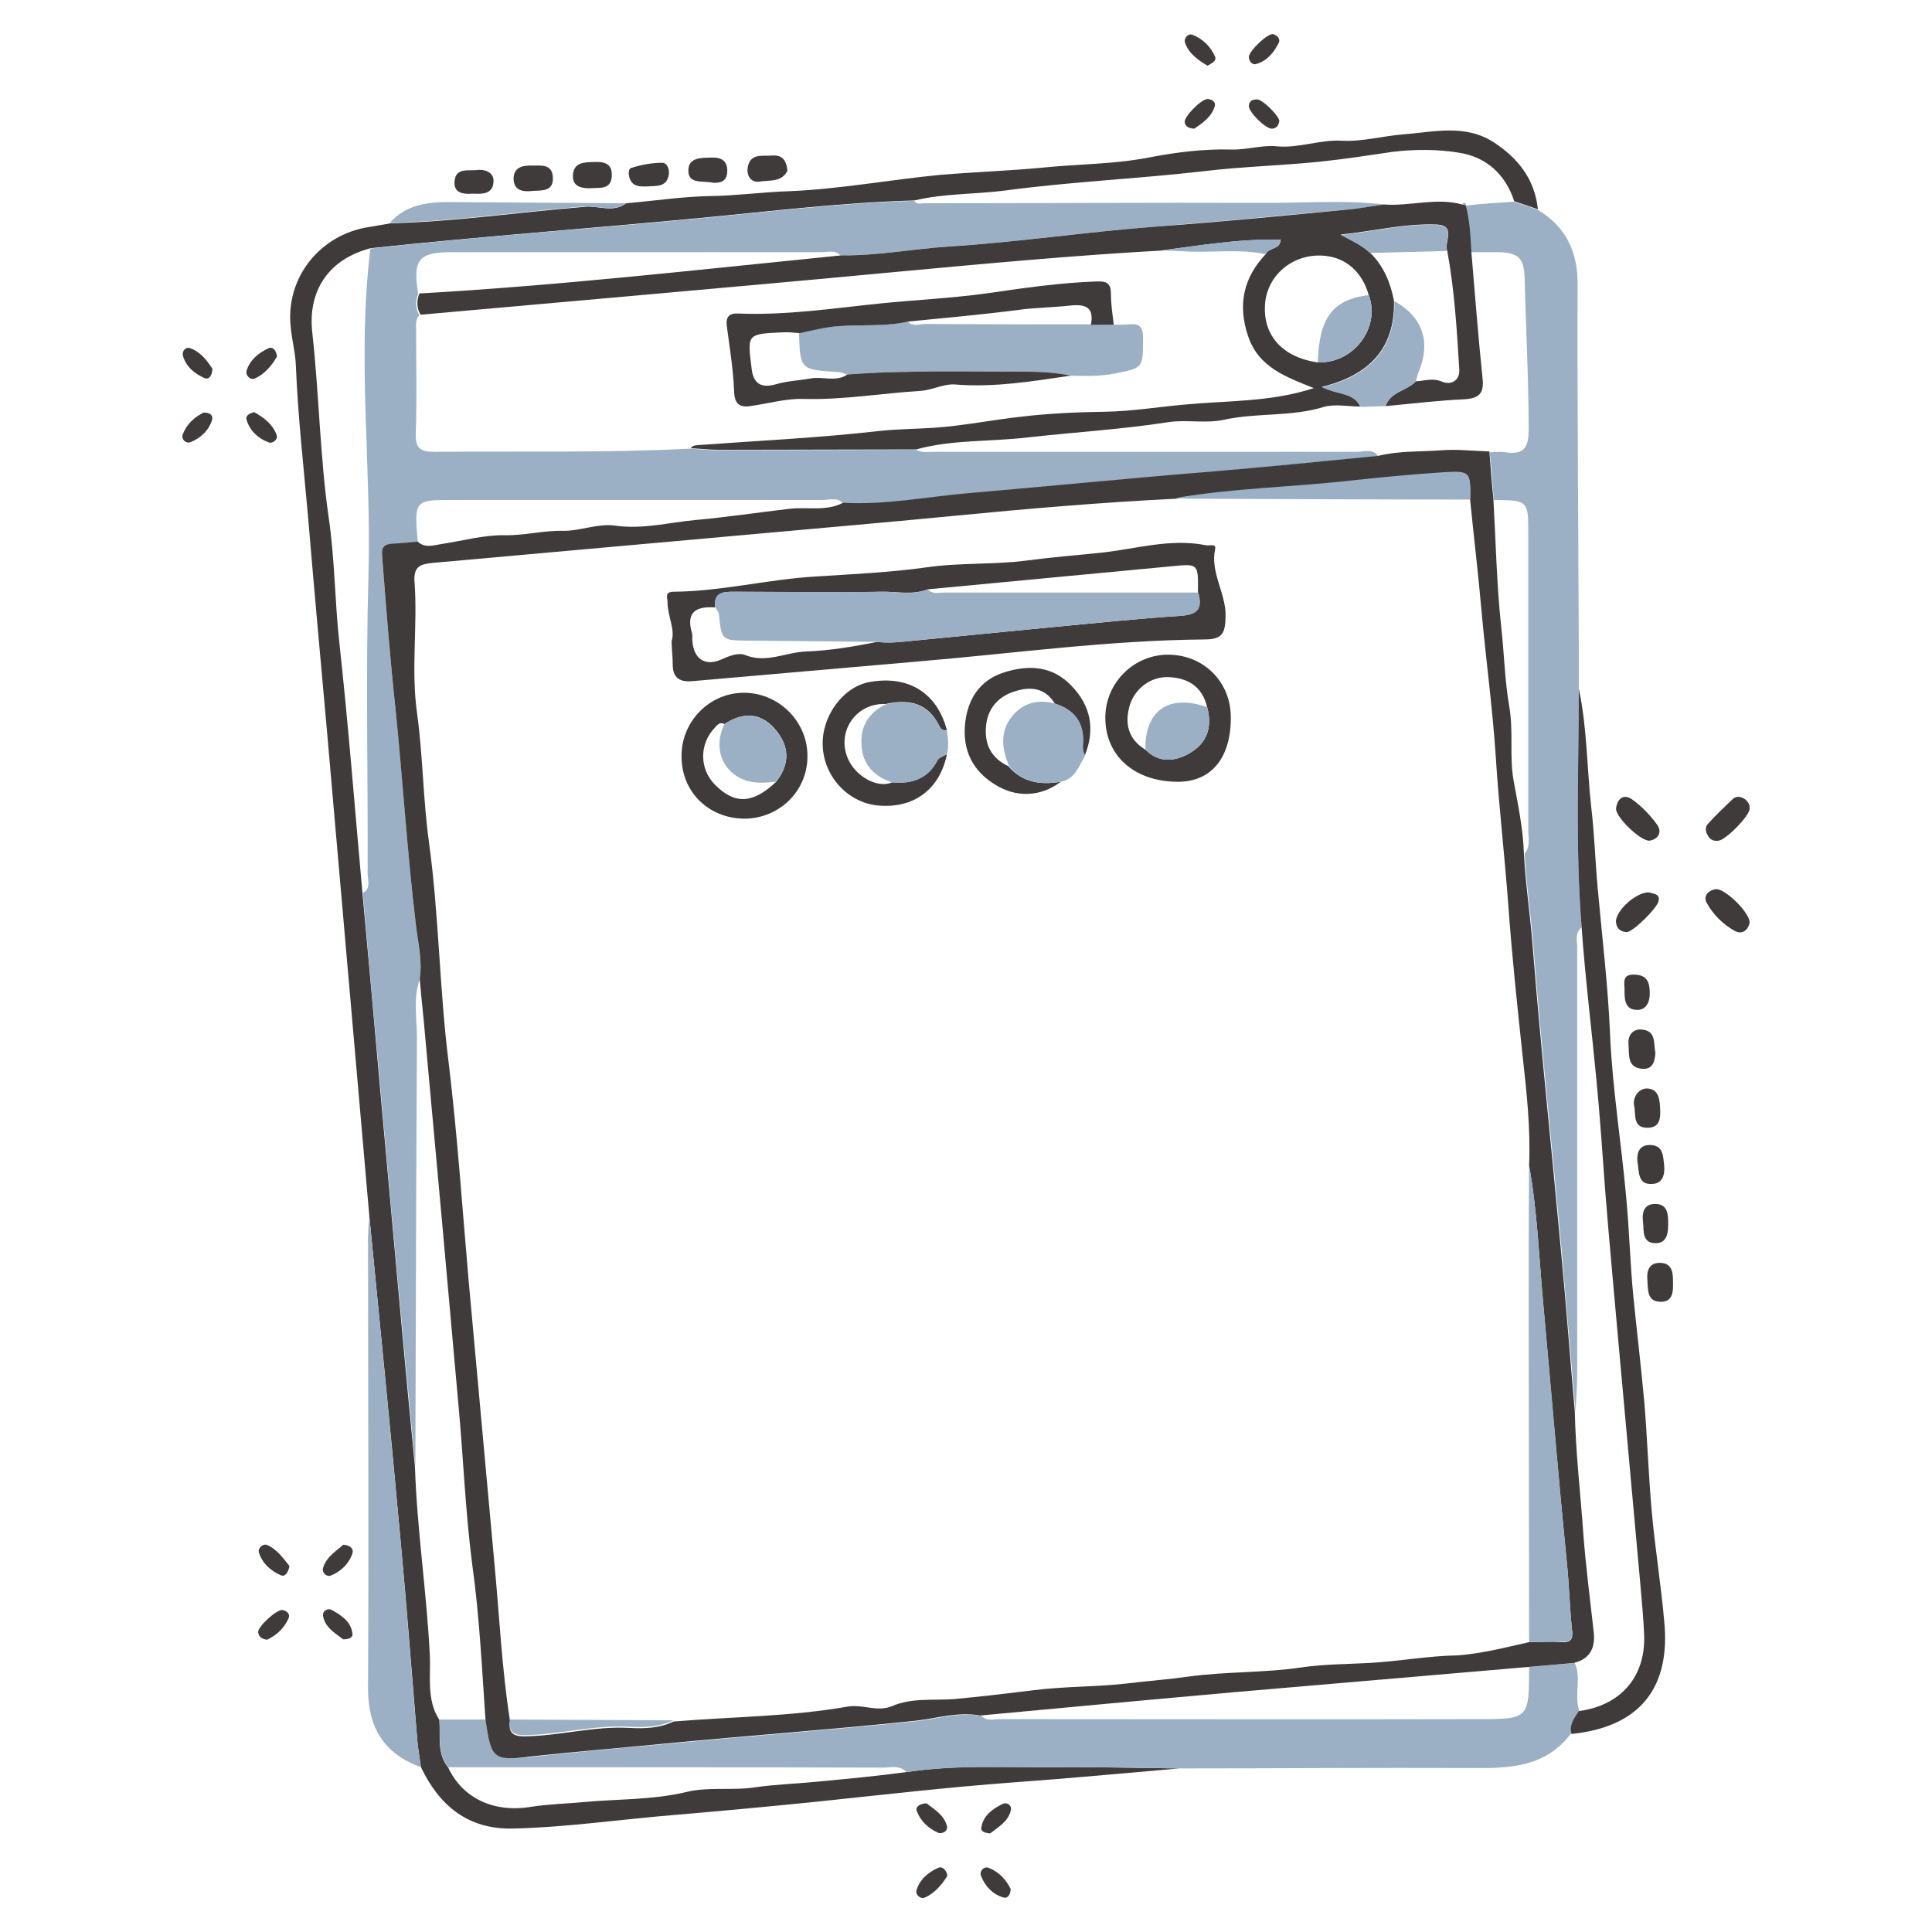 <?xml version="1.0" encoding="utf-8"?>
<!-- Generator: Adobe Illustrator 27.0.0, SVG Export Plug-In . SVG Version: 6.00 Build 0)  -->
<svg version="1.1" id="Livello_1" xmlns="http://www.w3.org/2000/svg" xmlns:xlink="http://www.w3.org/1999/xlink" x="0px" y="0px"
	 viewBox="0 0 481.9 481.9" style="enable-background:new 0 0 481.9 481.9;" xml:space="preserve">
<style type="text/css">
	.st0{fill:#403B3B;}
	.st1{fill:#9BB0C4;}
</style>
<g>
	<path class="st0" d="M156.2,50.7c7.1-0.6,14.1-1.7,21.2-1.8c6.5-0.1,12.9-1,19.3-1.2c12.7-0.5,25.3-2.9,38-4.1
		c8.5-0.7,17.1-1,25.5-1.8c8.7-0.9,17.5-0.8,26.3-2.5c6.7-1.3,13.8-2.2,20.7-2c3.9,0.1,7.8-1.2,11.3-0.8c5.6,0.5,10.6-1.7,16.2-1.4
		c4.9,0.3,10.3-1.2,15.5-1.6c7.5-0.6,15.3-2.6,22.4,2c6.1,4,10.2,9.2,11,16.7c-2-0.7-3.9-1.3-5.9-2c-2.2-6.7-6.9-11-13.7-12.1
		c-5.5-0.9-11.2-0.9-16.8-0.2c-5.6,0.8-11.2,1.7-16.8,2.3c-10,1.1-20.2,1.3-30.1,2.5c-16.5,1.9-33,2.6-49.4,4.8
		c-7.6,1-15.3,0.7-22.8,2.5c-18,0.5-35.9,2.7-53.8,4.4c-27.3,2.6-54.6,4.6-81.8,7.5C82,64.6,76.7,72.5,77.9,83
		c1.7,15.4,1.9,30.9,4.1,46.2c1.5,10.2,1.5,20.5,2.6,30.7c2.3,20.9,3.9,41.8,5.8,62.8c1.5,16.3,3,32.6,4.4,48.8
		c1.8,19.5,3.5,39,5.3,58.4c1.1,12,2.2,23.9,3.4,35.9c0.5,15.6,2.9,31.1,3.7,46.8c0.3,5.3-0.9,11.4,2.4,16.4
		c0.3,4.1-0.7,8.3,2.2,11.9c3.5,7.5,11.2,11.3,20.5,9.8c4.4-0.7,8.9-0.8,13.2-1.2c8.5-0.8,17.2-0.5,25.6-2.5
		c5.7-1.4,11.5-0.3,17.3-1.2c4.8-0.7,10.5-0.9,15.5-1.4c7.4-0.7,14.9-1.4,22.3-2.4c12.3-1.9,24.7-1.1,37.1-1.2
		c10.3-0.1,20.6,0.2,30.9,0.3c-13.9,1.2-27.7,2.5-41.6,3.5c-16.3,1.2-32.6,3.1-48.9,4.8c-11.8,1.2-23.6,2.3-35.4,3.3
		c-13.5,1.1-27,3.1-40.5,3.4c-11.1,0.2-18.2-5.7-22.8-15.3c-0.3-2.2-0.7-4.4-0.9-6.6c-1.4-17.1-2.7-34.2-4.3-51.2
		c-2.4-26.6-5.1-53.2-7.7-79.9c-3.5-40.5-7.1-80.9-10.6-121.4c-1.6-17.7-3.2-35.4-4.7-53.2c-1.1-12.4-2.5-24.8-3-37.2
		c-0.1-3.2-1-6.5-1.3-9.8c-1.3-12.3,7.4-23.1,19.7-24.9c1.7-0.3,3.5-0.6,5.2-0.9c16.2-0.4,32.2-2.8,48.4-4.1
		C149.2,51.2,152.9,53.2,156.2,50.7z"/>
	<path class="st1" d="M377.6,50.3c2,0.7,3.9,1.3,5.9,2c7.2,4.3,10.1,10.6,10,18.9c-0.1,30.5,0.2,61.1,0.3,91.6c0,3,0,6.1,0,9.1
		c0,19.8-0.9,39.6,0.7,59.4c-1.7,1.4-1.1,3.3-1.1,4.9c0,35.5,0,70.9,0,106.4c0,3.2-0.3,6.4-0.4,9.6c-1.2-13.5-2.3-27.1-3.5-40.6
		c-2.3-25.1-5-50.2-7-75.3c-0.6-7.8-1.8-15.6-2.2-23.4c1.5-1.8,0.9-4,0.9-6c0-24.5,0-49,0-73.6c0-8.5,0-8.5-8.6-8.6
		c-0.3-4-0.6-8-1-11.9c1.3,0,2.6-0.2,3.8,0c4.6,0.7,5.9-1,5.9-5.7c0-12.5-0.7-24.9-1-37.4c-0.1-5.5-1.6-6.8-7.2-6.8
		c-2.1,0-4.2,0-6.3,0c-0.1-3.9-0.4-7.8-1.4-11.6C369.6,50.8,373.6,50.6,377.6,50.3z"/>
	<path class="st1" d="M294.1,441.1c-10.3-0.1-20.6-0.4-30.9-0.3c-12.4,0.1-24.8-0.6-37.1,1.2c-1.7-1.8-3.9-1.1-5.9-1.1
		c-36.1-0.1-72.2-0.1-108.4-0.1c-2.8-3.6-1.9-7.9-2.2-11.9c3.8,0,7.6,0,11.5,0c1.4,9.6,1.8,10.4,11.7,9.3
		c11.1-1.2,22.2-2.2,33.4-3.2c20.8-2,41.7-3.5,62.5-5.7c5.3-0.6,10.6-2.3,16.1-1.3c1.3,1.4,3,0.8,4.6,0.8c39.8,0,79.5,0.1,119.3,0
		c12.7,0,12.7-0.1,12.7-13c3.8-0.3,7.6-0.7,11.4-1c1.7,3.8-0.2,8,1.1,11.9c-1.1,1.7-2.6,3.4-1.8,5.7c-0.1,0.1-0.3,0.1-0.4,0.2
		c-6.5,8.4-15.6,8.5-25.1,8.4C342.4,440.9,318.3,441.1,294.1,441.1z"/>
	<path class="st0" d="M392,432.5c-0.7-2.3,0.7-4,1.8-5.7c10.5-1.4,16.7-8.6,16.3-19c-0.2-4.4-0.6-8.8-1-13.2
		c-1.8-19.9-3.6-39.8-5.4-59.6c-1.1-12.6-2.3-25.2-3.3-37.8c-0.7-9.3-1.3-18.6-2.2-27.8c-1.2-12.7-2.8-25.4-3.7-38.2
		c-1.6-19.8-0.7-39.6-0.7-59.4c2.1,9.7,2,19.6,3.1,29.5c0.8,6.7,1,13.4,1.6,20.1c1.1,12.2,2.6,24.4,3.1,36.7
		c0.6,13.5,2.8,26.9,4,40.3c0.8,8.3,1,16.7,1.8,24.9c0.9,9,2,18.1,2.8,27.1c0.7,8.8,1,17.7,1.8,26.6c0.8,9.1,2.3,18.2,3.1,27.3
		C416.8,421.2,408.8,430.8,392,432.5z"/>
	<path class="st1" d="M92.1,303.1c2.6,26.6,5.2,53.2,7.7,79.9c1.6,17.1,2.8,34.2,4.3,51.2c0.2,2.2,0.6,4.4,0.9,6.6
		c-9.4-3.4-13.3-10.1-13.2-20c0.2-36.8,0-73.7,0-110.5C91.7,307.9,92,305.5,92.1,303.1z"/>
	<path class="st1" d="M156.2,50.7c-3.3,2.4-7.1,0.5-10.6,0.8c-16.1,1.3-32.2,3.7-48.4,4.1c4-4.5,9.3-5.2,14.8-5.2
		C126.8,50.5,141.5,50.6,156.2,50.7z"/>
	<path class="st0" d="M411.4,209.7c-2.4,0-8.6-6.1-8.3-8.1c0.3-2.4,1.9-3.7,4-2.2c2.4,1.7,4.6,4,6.3,6.4
		C414.7,207.8,413.4,209.4,411.4,209.7z"/>
	<path class="st0" d="M413.7,224.7c-0.2,1.7-6.5,7.9-8,7.8c-1.4-0.1-2.4-0.8-2.6-2.3c-0.5-3,5.8-8.4,8.7-7.5
		C412.7,223,414.1,223.1,413.7,224.7z"/>
	<path class="st0" d="M436.4,201.8c-0.1,1.8-6,7.8-7.8,7.9c-1,0.1-1.9-0.1-2.5-1.1c-0.7-1.1-0.9-2.2-0.1-3.1c1.9-2.1,4-4.1,6.1-6.1
		c0.9-0.9,2-0.8,3.1-0.1C436.1,200,436.5,200.8,436.4,201.8z"/>
	<path class="st0" d="M436.4,230.2c-0.4,1.8-1.8,3-3.7,2c-2.9-1.6-5.4-4.1-7-7c-0.9-1.6,0.3-3.1,2.2-3.4
		C430.1,221.4,436.6,227.7,436.4,230.2z"/>
	<path class="st0" d="M410.9,319.2c-0.2-2.5,0.6-4.3,3.3-4.2c3.1,0.1,3.1,2.8,3.1,5c0,1.9,0.1,4.5-2.7,4.7
		C410.7,324.9,411.1,321.7,410.9,319.2z"/>
	<path class="st0" d="M148.4,46.9c-3.7,0.3-5.6-0.5-5.5-3.2c0.2-3.3,2.9-3.2,5.3-3.3c2.3-0.1,4.4,0.3,4.4,3.1
		C152.7,47.3,149.6,46.8,148.4,46.9z"/>
	<path class="st0" d="M408.4,289.6c-0.1-2,0.4-4,3.1-4c3.4,0,3.3,2.7,3.6,5.1c0.2,2.3-0.4,4.5-2.9,4.6
		C408.4,295.6,408.9,292.3,408.4,289.6z"/>
	<path class="st0" d="M196.4,42.6c-1.4,2.9-4.5,2.3-7,2.7c-2.1,0.3-3.2-1.5-2.9-3.5c0.6-3.7,3.7-2.8,6.1-3
		C194.9,38.6,196.2,39.8,196.4,42.6z"/>
	<path class="st0" d="M412.9,262.6c-0.1,2.2-0.7,4.1-3.1,4c-4-0.2-3.4-3.5-3.6-6.1c-0.2-2.2,1-3.9,3.3-3.7
		C413.2,257.1,412.4,260.3,412.9,262.6z"/>
	<path class="st0" d="M117.9,48.3c-2.5,0.2-4.9-0.2-4.5-3.3c0.4-3.3,3.7-2.3,5.7-2.6c1.3-0.2,4.1,0.3,4,2.8
		C123,48.5,120.3,48.4,117.9,48.3z"/>
	<path class="st0" d="M416.1,305.3c0,2.3-0.3,4.8-3.2,4.8c-3.5-0.1-2.8-3.3-3.1-5.5c-0.3-2.3,0.4-4.4,3.2-4.3
		C416,300.4,416.1,302.9,416.1,305.3z"/>
	<path class="st0" d="M161.5,46.5c-1.6,0-3.3,0.2-4.2-1.5c-0.6-1-0.7-2.8,0.1-3.1c2.5-0.8,5.2-1.3,7.8-1.3c1.2,0,1.9,1.7,1.6,3.1
		C166.2,46.8,163.6,46.3,161.5,46.5z"/>
	<path class="st0" d="M133.1,47.6c-2.5,0.3-4.9,0.1-5-3c0-2.9,2.3-3.4,4.8-3.3c2.2,0,4.8-0.4,5,2.9
		C138.1,47.7,135.4,47.5,133.1,47.6z"/>
	<path class="st0" d="M414.1,276.9c0.1,2.2-0.2,4.3-3,4.4c-4,0.1-3-3.4-3.5-5.5c-0.4-2.1,1.1-4.3,3.2-4.3
		C413.9,271.6,414,274.5,414.1,276.9z"/>
	<path class="st0" d="M178,45.6c-2.8-0.6-6.2,0.4-6.3-2.9c-0.1-3.5,3.2-3.3,5.7-3.4c2.4-0.1,4.1,0.7,4,3.5
		C181.3,45.5,179.4,45.6,178,45.6z"/>
	<path class="st0" d="M405.2,246.5c-0.1-1.8-0.4-3.5,2.5-3.4c3.1,0.1,3.7,1.8,3.8,4.3c0.1,2.4-0.8,4.5-3.1,4.5
		C405.1,251.9,405.2,249,405.2,246.5z"/>
	<path class="st0" d="M85.6,408.9c-1.9-1.5-4.4-2.8-5-5.7c-0.3-1.4,1.2-2.2,2.2-1.6c2.3,1.3,4.7,2.8,5.1,5.8
		C88.1,408.5,87,408.9,85.6,408.9z"/>
	<path class="st0" d="M50.8,102.9c1.6,0,2.4,0.7,2.1,1.8c-0.8,2.7-2.9,4.6-5.4,5.6c-1.1,0.4-2.4-0.7-1.9-2
		C46.6,105.7,48.6,104,50.8,102.9z"/>
	<path class="st0" d="M69.1,88.9c-1.3,2.3-3.1,4.4-5.5,5.5c-1.1,0.5-2.4-0.7-2.1-1.9c0.8-2.7,3-4.5,5.4-5.6
		C68.1,86.3,68.9,87.5,69.1,88.9z"/>
	<path class="st0" d="M85.6,385.3c1.8,0.1,2.7,1.1,2.3,2.2c-0.9,2.6-2.9,4.5-5.4,5.5c-1.1,0.4-2.3-0.8-1.9-2
		C81.5,388.2,83.9,386.9,85.6,385.3z"/>
	<path class="st0" d="M66.6,409c-1.4-0.2-2.1-0.8-2.2-1.9c-0.1-1.4,4.7-5.8,6.1-5.5c1.1,0.2,1.9,1,1.5,2
		C70.9,406.1,69,407.9,66.6,409z"/>
	<path class="st0" d="M247,457.3c-1.4-0.1-2.5-0.5-2.2-1.6c0.5-2.9,2.8-4.5,5.2-5.7c1.2-0.6,2.5,0.3,2.1,1.7
		C251.4,454.4,248.9,455.8,247,457.3z"/>
	<path class="st0" d="M72.2,390.6c-0.3,1.7-1.1,2.8-2.2,2.3c-2.5-1.1-4.6-3-5.4-5.6c-0.4-1.1,1-2.4,2.1-1.9
		C69.2,386.5,70.7,388.8,72.2,390.6z"/>
	<path class="st0" d="M236.3,467.9c-1.4,2.2-3.1,4.3-5.6,5.4c-1.1,0.5-2.4-0.7-2.1-1.8c0.8-2.7,2.9-4.5,5.4-5.6
		C235,465.4,236.1,466.4,236.3,467.9z"/>
	<path class="st0" d="M319.1,30.2c-0.2,1-0.6,1.8-1.8,1.9c-1.6,0.1-5.9-4.2-5.8-5.7c0.1-1.3,1-1.6,2-1.6
		C314.7,24.6,319.1,28.9,319.1,30.2z"/>
	<path class="st0" d="M301.2,16.4c-2.5-1.5-4.7-3.1-5.6-5.7c-0.4-1.1,0.7-2.5,1.9-2c2.5,1,4.5,2.9,5.6,5.5
		C303.5,15.3,302.1,15.8,301.2,16.4z"/>
	<path class="st0" d="M63.4,102.8c2.5,1.4,4.6,3,5.6,5.7c0.4,1.1-1,2.3-2.1,1.8c-2.6-1-4.6-2.9-5.4-5.6
		C61.2,103.5,62.4,103.1,63.4,102.8z"/>
	<path class="st0" d="M297.9,32.1c-1.4-0.1-2.2-0.5-2.4-1.6c-0.2-1.4,4.2-5.9,5.8-5.8c1.1,0.1,2,0.8,1.7,1.8
		C302.2,29.2,299.9,30.7,297.9,32.1z"/>
	<path class="st0" d="M53,92c-0.1,1.6-0.8,2.8-2,2.3c-2.5-1.1-4.7-2.9-5.4-5.7c-0.2-1,0.7-2.1,1.7-1.8C50,87.7,51.6,89.9,53,92z"/>
	<path class="st0" d="M231.1,449.8c1.9,1.5,4.4,2.9,5.1,5.7c0.3,1.2-1.2,2.1-2.3,1.6c-2.4-1.1-4.3-2.9-5.2-5.3
		C228.2,450.6,229.5,449.9,231.1,449.8z"/>
	<path class="st0" d="M252.1,471.2c-0.1,1.4-0.7,2.4-1.8,2.1c-2.7-0.8-4.6-2.8-5.6-5.4c-0.5-1.2,0.8-2.5,1.9-2
		C249.2,466.9,251,468.9,252.1,471.2z"/>
	<path class="st0" d="M317.5,8.5c1.1,0.3,2,1.2,1.4,2.3c-1.2,2.4-3,4.5-5.7,5.2c-0.8,0.2-1.7-0.7-1.7-1.8
		C311.5,12.8,316,8.4,317.5,8.5z"/>
	<path class="st1" d="M92.4,62c27.2-3,54.6-4.9,81.8-7.5c17.9-1.7,35.8-3.9,53.8-4.4c0.7,1,1.8,0.6,2.6,0.6c28,0,55.9-0.2,83.9-0.1
		c10.2,0.1,20.5-0.8,30.7,0.4c-2.5,0.4-5,0.9-7.6,1.1c-16.4,1.5-32.8,3.1-49.2,4.4c-17.4,1.3-34.6,3.9-52,5
		c-8.9,0.6-17.8,2.3-26.8,2.2c-1.3-1.4-3-0.8-4.6-0.8c-30.8,0-61.6,0-92.4,0c-8.2,0-9.7,1.9-8.3,10.4c-0.7,1.8-0.7,3.6,0.3,5.3
		c-1.1,1.2-0.8,2.7-0.8,4.1c0,8.5,0.2,17-0.1,25.5c-0.1,3.7,1.2,4.5,4.7,4.5c21.3-0.2,42.6,0.3,63.9-0.8c2.4,0.2,4.8,0.4,7.1,0.4
		c16.4,0,32.7-0.1,49.1-0.1c1.5,0.8,3.1,0.5,4.7,0.5c35.1,0,70.2,0,105.3,0c1.8,0,3.9-0.9,5.3,1.1c-14.2,1.3-28.3,2.8-42.5,4
		c-19.9,1.6-39.8,3.6-59.7,5.3c-10.4,0.9-20.8,3-31.3,2.4c-1.5-1.5-3.4-0.8-5-0.8c-30.6,0-61.3,0-91.9,0c-10.1,0-10.1,0-9.2,10.5
		c-2.1,0.2-4.1,0.4-6.2,0.5c-1.9,0.1-2.9,0.7-2.7,2.9c1,12.9,2,25.9,3.4,38.8c1.9,17.7,2.9,35.4,5,53.1c0.5,4.5,1.7,9.2,1,13.8
		c-1.7,4.8-0.7,9.8-0.7,14.6c-0.2,35.6-0.3,71.3-0.4,106.9c-1.1-12-2.3-23.9-3.4-35.9c-1.8-19.5-3.6-39-5.3-58.4
		c-1.5-16.3-3-32.6-4.4-48.8c2.1-1.1,1.2-3.1,1.2-4.8c0.1-24.8-0.5-49.6,0.2-74.3C92.7,116.3,89,89.2,92.4,62z"/>
	<path class="st0" d="M121.1,429c-0.9-12.9-1.5-25.8-3.3-38.7c-1.7-13-2.2-26.2-3.4-39.3c-2.7-30.6-5.5-61.3-8.3-91.9
		c-0.4-5-1-9.9-1.4-14.9c0.7-4.7-0.5-9.3-1-13.8c-2.1-17.7-3.2-35.4-5-53.1c-1.4-12.9-2.4-25.8-3.4-38.8c-0.2-2.2,0.8-2.8,2.7-2.9
		c2.1-0.1,4.1-0.3,6.2-0.5c1.8,1.7,3.9,0.9,5.9,0.6c5.3-0.8,10.6-2.3,15.8-2.2c4.9,0.1,9.6-1.2,14.5-1.1c4.2,0.1,8.7-1.9,13-1.3
		c6.9,1,13.5-0.8,20.1-1.4c7.8-0.7,15.7-1.9,23.5-2.8c4.4-0.5,9.1,0.7,13.3-1.5c10.5,0.6,20.9-1.5,31.3-2.4
		c19.9-1.7,39.8-3.7,59.7-5.3c14.2-1.2,28.4-2.6,42.5-4c5.2-1.3,10.6-1,15.9-1.4c3.9-0.3,7.9,0.2,11.8,0.3c0.3,4,0.6,8,1,11.9
		c0.6,10.5,0.8,21,1.9,31.4c0.8,6.9,0.9,13.8,2.1,20.6c1,6.1,0,12.1,1,18c1.1,6.1,2.4,12.1,2.6,18.2c0.4,7.8,1.6,15.6,2.2,23.4
		c2,25.1,4.7,50.2,7,75.3c1.3,13.5,2.3,27.1,3.5,40.6c0.2,10.1,1.4,20.2,2.1,30.2c0.6,8.2,1.7,16.5,2.6,24.7c0.5,4-0.8,6.9-5,7.9
		c-3.8,0.3-7.6,0.7-11.4,1c-24.1,2.1-48.2,4.1-72.3,6.2c-21.4,1.9-42.9,3.9-64.3,5.9c-5.5-1-10.8,0.7-16.1,1.3
		c-20.8,2.2-41.7,3.7-62.5,5.7c-11.1,1.1-22.3,2-33.4,3.2C122.9,439.4,122.5,438.5,121.1,429z M381.4,409.6c2.7,0,5.4-0.2,8.1,0
		c2.6,0.2,2.9-1.1,2.6-3.2c-0.6-5.6-0.7-11.2-1.3-16.8c-2.1-21.2-3.9-42.4-5.8-63.6c-1.1-11.8-1.5-23.6-3.6-35.3
		c0.4-9.1-0.6-18.2-1.6-27.2c-1.3-12.2-2.6-24.4-3.5-36.6c-0.9-12.7-2.4-25.3-3.2-38c-0.8-12.3-2.5-24.6-3.6-36.9
		c-0.8-9.1-1.9-18.2-2.8-27.3c0.1-7,0.1-7.2-6.8-6.7c-7.5,0.5-14.9,1.2-22.4,2c-14.7,1.6-29.6,1.9-44.2,4.4
		c-18.6,0.9-37.1,2.5-55.7,4.3c-14.2,1.4-28.4,2.6-42.6,3.9c-29,2.6-58,5.2-87,7.8c-3.2,0.3-4.9,0.9-4.6,4.8
		c0.8,10.8-0.9,21.6,0.6,32.5c1.5,10.7,1.5,21.6,3,32.4c2.5,18.2,2.6,36.6,4.9,54.9c2.2,18.1,3.4,36.3,5,54.5
		c2.2,23.8,4.3,47.5,6.5,71.3c1.2,12.8,1.8,25.6,3.8,38.4c-0.4,2.8,0.5,3.9,3.6,3.9c8.8-0.1,17.3-2.6,26.1-2.1
		c3.8,0.2,7.6,0.1,11.1-1.6c14.4-1.2,29-1.2,43.3-3.7c3.9-0.7,7.4,1.4,11.1-0.1c5-2.2,10.5-1.4,15.6-1.8c6.6-0.6,13.2-1.4,19.8-2.2
		c7.8-1,15.6-0.8,23.4-1.7c5-0.6,10.2-1,15.2-1.7c9.4-1.3,18.9-0.9,28.3-2.3c5.4-0.8,11.2-0.8,16.8-1.1c7.4-0.4,14.8-1.8,22.2-1.9
		C369.9,412.4,375.6,410.9,381.4,409.6z"/>
	<path class="st0" d="M345.2,51c6.5,0.5,13-1.8,19.5,0c0.3,0.1,0.7,0.1,1,0.2c0,0-0.1,0-0.1,0c1,3.8,1.2,7.7,1.4,11.6
		c0.9,10.5,1.7,21.1,2.8,31.6c0.4,3.8-0.9,5-4.7,5.2c-6.5,0.3-13,1.1-19.5,1.7c1.2-3.6,5.3-3.8,7.6-6.2c2.2-0.1,4.2-0.9,6.5,0.1
		c2,0.9,4.4-0.1,4.3-2.9c-0.6-9.9-1.2-19.9-3-29.7c-0.9-2.2,2.4-6.4-2.7-6.6c-8-0.3-15.9,1.7-23.9,2.5c2.6,1.4,5.2,2.6,7.3,4.5
		c3.4,3.3,5.1,7.4,6,12c0.3,11.8-6.1,18.6-18,21.5c3.9,1.9,7.9,1.3,9.6,4.9c-3,0-6.3-0.7-9.1,0.1c-8.1,2.5-16.7,1.4-24.9,3.2
		c-4.6,1-9.3-0.1-13.9,0.6c-11.6,1.8-23.4,2.5-35,3.8c-9.3,1.1-18.8,0.5-27.9,3c-16.4,0-32.7,0.1-49.1,0.1c-2.4,0-4.8-0.3-7.1-0.4
		c0.5-0.8,1.3-0.7,2.1-0.8c15-1.1,30-1.8,44.9-3.5c4.6-0.5,9.1-0.5,13.6-0.8c7.4-0.5,14.7-2,22.1-2.8c6.8-0.8,13.7-1.1,20.6-1.2
		c6.6-0.1,13.3-1.2,20-1.8c10.7-1,21.5-0.6,32.1-4.1c-6.7-2.7-13.8-5.1-16.4-13c-2.6-7.7-1.2-14.5,4.4-20.4c0.7-1.7,3.7-1.1,3.7-3.6
		c0.1-0.1,0.2-0.2,0.3-0.3c-0.1,0.1-0.2,0.2-0.2,0.3c-10.1-0.3-20,1.4-29.9,2.7c-21.6,1.2-43.2,3.2-64.8,5.2
		c-21.2,2-42.4,3.9-63.7,5.8c-18.7,1.7-37.5,3.3-56.2,5c-1-1.7-1-3.5-0.3-5.3c35.2-2,70.2-6,105.2-9.5c9,0.1,17.8-1.6,26.8-2.2
		c17.4-1.1,34.6-3.7,52-5c16.4-1.2,32.8-2.8,49.2-4.4C340.1,51.8,342.6,51.4,345.2,51z M328.7,90.4c9.2,0.3,15.7-9,12.7-16.8
		c-1.6-5.7-5.6-9.3-11-9.8c-7.4-0.7-13.9,4.3-14.8,11.4C314.7,83.3,319.6,89.1,328.7,90.4z"/>
	<path class="st1" d="M365.7,51.2c-0.3-0.1-0.7-0.1-1-0.2C365.1,50.5,365.5,50.2,365.7,51.2z"/>
	<path class="st1" d="M381.4,409.6c0-26.7-0.1-53.3-0.1-80c0-13,0-26,0.1-39c2.1,11.7,2.5,23.5,3.6,35.3c2,21.2,3.7,42.4,5.8,63.6
		c0.6,5.6,0.7,11.2,1.3,16.8c0.2,2.1,0,3.4-2.6,3.2C386.9,409.4,384.1,409.6,381.4,409.6z"/>
	<path class="st1" d="M366.7,124.6c-23.2,0-46.4-0.1-69.6-0.2c-1.3,0-2.5-0.1-3.8-0.2c14.6-2.5,29.5-2.7,44.2-4.4
		c7.4-0.8,14.9-1.5,22.4-2C366.8,117.4,366.8,117.6,366.7,124.6z"/>
	<path class="st1" d="M127.2,428.9c13.6,0.1,27.2,0.1,40.8,0.2c-3.5,1.7-7.3,1.8-11.1,1.6c-8.8-0.5-17.4,2-26.1,2.1
		C127.7,432.8,126.8,431.7,127.2,428.9z"/>
	<path class="st1" d="M347.8,75.1c7,3.9,9.1,10.1,6.2,17.3c-0.4,0.9-0.6,1.8-0.8,2.7c-2.3,2.4-6.3,2.5-7.6,6.2
		c-2.1,0.1-4.2,0.1-6.2,0.2c-1.7-3.6-5.6-2.9-9.6-4.9C341.7,93.7,348.1,86.9,347.8,75.1z"/>
	<path class="st1" d="M328.7,90.4c0.3-11.1,3.7-15.7,12.7-16.8C344.4,81.3,337.9,90.6,328.7,90.4z"/>
	<path class="st1" d="M361,62.6c-6.4,0.2-12.8,0.3-19.3,0.5c-2.1-2-4.7-3.1-7.3-4.5c8-0.8,15.9-2.8,23.9-2.5
		C363.4,56.3,360,60.5,361,62.6z"/>
	<path class="st1" d="M315.6,63.4c-6.6-1.4-13.3-0.3-20-0.7c-2.1-0.1-4.1-0.2-6.2-0.2c9.9-1.3,19.8-3,29.9-2.7l0-0.1
		C319.4,62.3,316.4,61.7,315.6,63.4z"/>
	<path class="st1" d="M319.4,59.8c0.1-0.1,0.2-0.2,0.2-0.3C319.5,59.6,319.4,59.7,319.4,59.8C319.3,59.8,319.4,59.8,319.4,59.8z"/>
	<path class="st1" d="M277.6,81c1.3,0,2.6,0,3.9-0.1c2.6-0.3,3.7,0.6,3.6,3.5c0,7.4,0.1,7.4-7.2,8.8c-3.6,0.7-7.3,0.6-11,0.5
		c-3.8-0.8-7.7-1-11.7-1c-14.7,0.2-29.4-0.4-44,0.7c-0.7-0.2-1.4-0.6-2.2-0.6c-9.4-0.6-9.4-0.6-9.7-9.7c1.5-0.3,3.1-0.6,4.6-1
		c7.4-1.7,15.1-0.2,22.5-1.9c1.3,1.4,3,0.6,4.5,0.6c13.6,0.1,27.2,0.1,40.7,0.1C273.8,81,275.7,81,277.6,81z"/>
	<path class="st0" d="M226.6,80.2c-7.4,1.7-15.1,0.2-22.5,1.9c-1.5,0.3-3.1,0.7-4.6,1c-1.4-0.1-2.9-0.3-4.3-0.2
		c-9,0.4-8.8,0.4-7.7,9.2c0.5,4.3,3.2,4.6,6.2,3.7c2.8-0.8,5.7-0.9,8.5-1.4c3-0.6,6.3,1,9.2-1c14.7-1.1,29.3-0.6,44-0.7
		c3.9,0,7.8,0.2,11.7,1c-9.6,1.4-19.1,3-28.9,2.2c-2.8-0.2-5.7,1.4-8.6,1.6c-9.8,0.6-19.4,2.3-29.3,2c-4.4-0.1-8.8,1.2-13.2,1.8
		c-2.8,0.4-3.9-0.7-4-3.8c-0.2-5.4-1.1-10.7-1.8-16.1c-0.3-2.3,0.5-3.3,2.8-3.2c11.9,0.5,23.7-1.3,35.4-2.5
		c8.8-0.9,17.7-1.3,26.4-2.5c9.1-1.3,18.4-2.7,27.7-3c2.5-0.1,3.5,0.5,3.5,3.1c0,2.6,0.4,5.1,0.7,7.7c-1.9,0-3.8,0-5.7,0
		c0.8-4.1-1-5.2-5-4.8c-4.4,0.5-8.8,0.5-13.1,1.1C244.8,78.5,235.7,79.3,226.6,80.2z"/>
	<path class="st0" d="M167.5,160c1-3-1-6.3-1-9.8c0-1.1-0.8-2.6,1.5-2.6c11.9-0.1,23.6-3.1,35.4-3.8c9.3-0.6,18.5-1,27.8-2.3
		c8.2-1.2,16.7-0.6,25-1.7c6-0.8,12.2-1.3,18.1-1.9c8.8-0.9,17.5-3.7,26.5-1.9c0.8,0.2,2.6-0.5,2.3,0.9c-1.3,5.9,2.7,11,2.6,16.8
		c-0.1,4.2-0.7,5.8-5.3,5.8c-24,0.2-47.7,3.5-71.5,5.5c-18.7,1.6-37.5,3.3-56.2,4.9c-3.1,0.3-4.9-0.8-4.9-4.1
		C167.8,164,167.6,162.3,167.5,160z M298.8,147.7c0.1-7,0.1-7.1-6.1-6.5c-20.4,1.9-40.9,3.9-61.3,5.8c-3.8,1.5-7.8,0.5-11.7,0.6
		c-12.1,0.3-24.3,0-36.4,0c-2.7,0-5.4,0-4.9,3.9c-4.6-0.3-7.4,1-5.8,6.4c0.2,0.6,0,1.3,0.1,1.9c0.3,4.5,3.1,6.5,7.2,4.7
		c2-0.9,4.3-1.8,6-1.1c5.2,2.1,10.1-0.7,15.1-0.9c5.8-0.2,11.9-1.2,17.8-2.4c3,0.4,6.1,0,9.1-0.3c11.3-1.1,22.5-2.2,33.8-3.3
		c11-1,21.9-2.2,32.9-2.9C298.9,153.2,299.9,151.5,298.8,147.7z"/>
	<path class="st0" d="M293.6,195c-10.7-0.1-17.9-6.5-17.9-16c0-8.8,7.3-15.9,16-15.7c8.8,0.2,15.4,7,15.3,15.8
		C307,189.2,302,195.1,293.6,195z M301.1,176.4c-1.2-5.1-4.7-7.3-9.6-7.5c-4.4-0.2-8.4,2.8-9.7,7c-1.3,4.5-0.5,8.4,3.9,11.1
		c3.3,3.3,7.2,3,10.8,1C301,185.5,302.5,181.5,301.1,176.4z"/>
	<path class="st0" d="M185.8,204.2c-8.9,0-15.7-6.5-15.8-15.3c-0.2-8.7,6.7-15.9,15.2-16.1c8.8-0.2,16.2,7,16.2,15.7
		C201.5,197.2,194.5,204.1,185.8,204.2z M180.7,180.6c-1.1-0.6-1.8,0.2-2.4,0.9c-3.9,4.1-3.9,10.3,0.1,14.3
		c4.9,4.9,9.4,4.7,15.2-0.8c4.3-5.5,2.5-10.1-0.6-13.5C189.4,177.7,185.3,177.6,180.7,180.6z"/>
	<path class="st0" d="M236.2,188.1c-1.8,8.9-8.4,13.7-17.4,12.8c-7.4-0.8-13.4-7.3-13.6-15.1c-0.2-7.3,5.2-14.6,11.8-15.7
		c9.7-1.7,16.8,2.8,19.2,12.1c-0.9,0-1.5-0.2-1.9-1.1c-2.8-5.8-7.6-6.8-13.4-5.5c-7.3-0.3-12.2,6.7-9.5,13.4
		c1.9,4.7,7.6,7.8,11.2,6.1c4.9,0.5,8.9-0.9,11.3-5.6C234.3,188.9,235.4,188.6,236.2,188.1z"/>
	<path class="st0" d="M264.6,195c-4.9,3.7-11,4.1-16.4,0.7c-5.6-3.4-8.1-8.6-7.5-15c0.6-6.3,3.7-11.1,9.8-13c6-1.9,12-1.7,16.8,3.4
		c4.8,5,5.9,10.8,3.3,17.3c-0.7-1-0.5-2.1-0.5-3.2c0.3-5.1-2.3-8.2-7-9.7c-2.3-3.8-5.8-4.3-9.5-3.2c-4.1,1.1-7,3.9-7.6,8.3
		c-0.6,4.7,1,8.4,5.5,10.5C255.1,195.3,259.6,195.8,264.6,195z"/>
	<path class="st1" d="M264.6,195c-4.9,0.8-9.5,0.3-12.9-3.9c-1.8-4.3-2.4-8.6,0.8-12.5c2.8-3.4,6.5-4.2,10.7-3.1
		c4.7,1.5,7.2,4.6,7,9.7c-0.1,1.1-0.2,2.2,0.5,3.2C269.1,191.1,268.2,194.3,264.6,195z"/>
	<path class="st1" d="M220.9,175.7c5.7-1.3,10.6-0.4,13.4,5.5c0.4,0.8,1.1,1.1,1.9,1.1c0.3,1.9,0.5,3.9,0,5.8
		c-0.8,0.5-1.9,0.8-2.3,1.5c-2.4,4.7-6.4,6-11.3,5.6c-4.5-1.5-7.4-4.4-7.7-9.2C214.5,181.3,216.6,177.8,220.9,175.7z"/>
	<path class="st1" d="M178.4,151.5c-0.5-4,2.2-3.9,4.9-3.9c12.1,0,24.3,0.2,36.4,0c3.9-0.1,7.8,1,11.7-0.6c1.2,1.3,2.7,0.8,4.1,0.8
		c21.1,0,42.2,0,63.4,0c1.1,3.8,0.1,5.6-4.3,5.8c-11,0.7-22,1.9-32.9,2.9c-11.3,1.1-22.6,2.2-33.8,3.3c-3,0.3-6,0.7-9.1,0.3
		c-10.8-0.1-21.5-0.2-32.3-0.3c-6.5-0.1-6.5,0-7.2-6.7C179.2,152.5,178.7,152,178.4,151.5z"/>
	<path class="st1" d="M301.1,176.4c1.4,5-0.1,9.1-4.6,11.6c-3.7,2-7.5,2.3-10.8-1C285.5,177.2,291.6,173,301.1,176.4z"/>
	<path class="st1" d="M180.7,180.6c4.6-3,8.7-2.8,12.2,0.9c3.2,3.4,5,8,0.6,13.5c-1.4,0.1-2.9,0.3-4.3,0.2
		C181.4,194.9,177.2,187.7,180.7,180.6z"/>
</g>
</svg>
